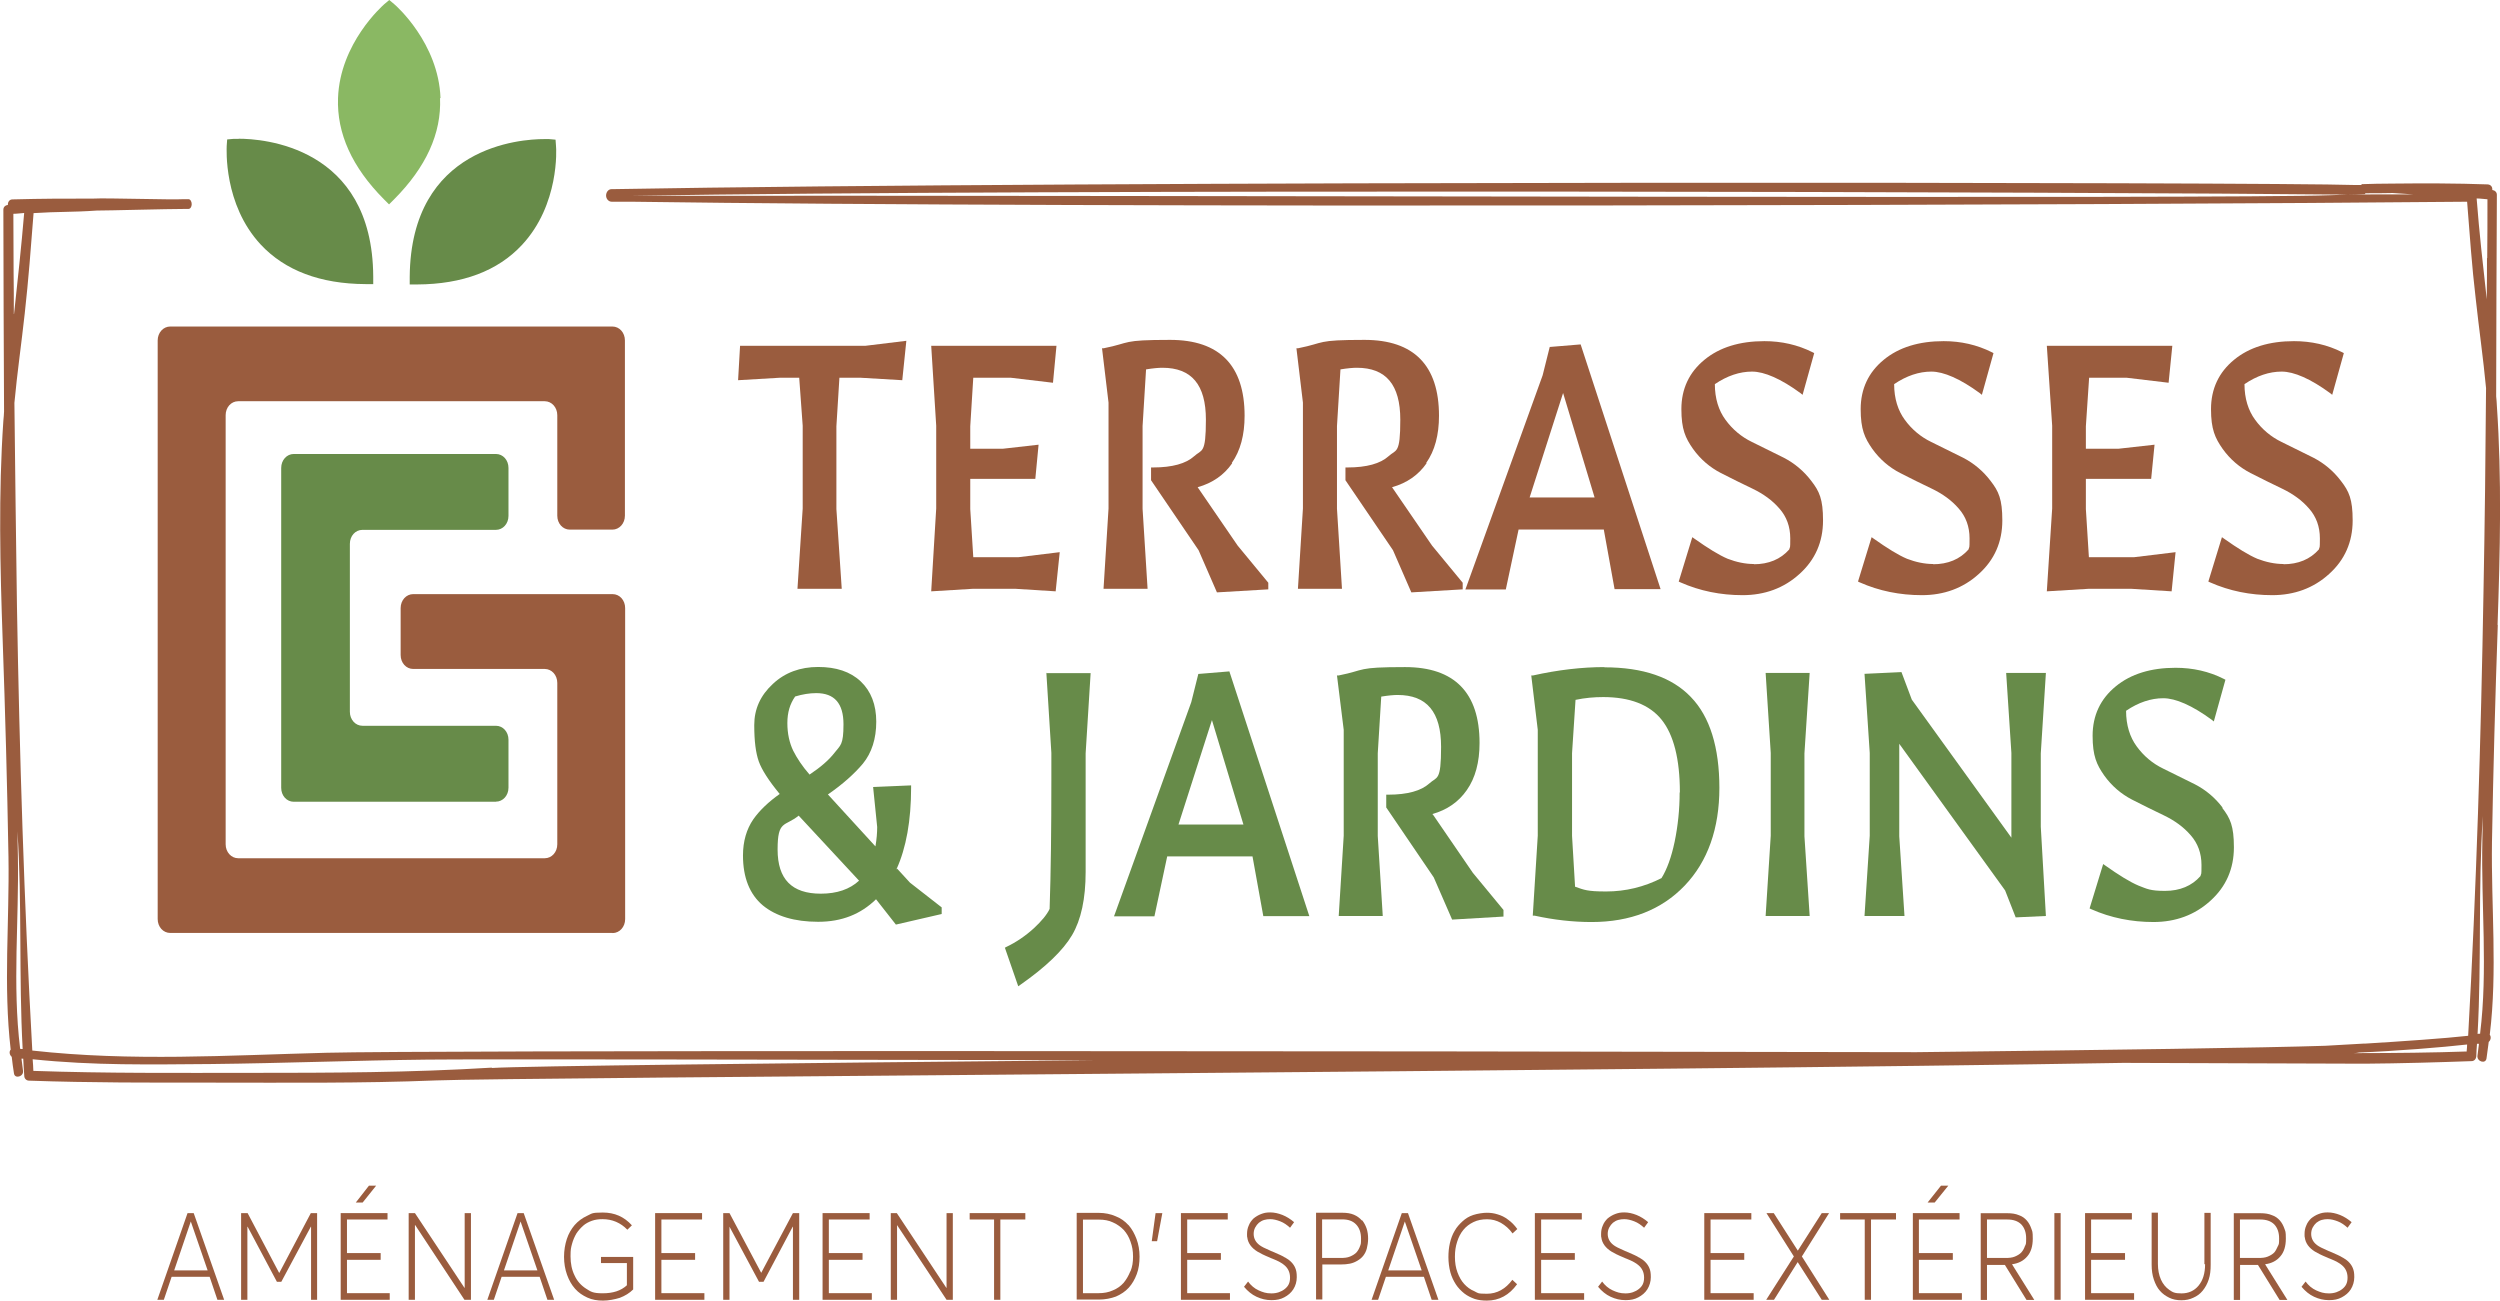 <?xml version="1.0" encoding="UTF-8"?>
<svg id="Calque_3" data-name="Calque 3" xmlns="http://www.w3.org/2000/svg" viewBox="0 0 215.15 111.93">
  <defs>
    <style>
      .cls-1 {
        fill: #8ab863;
      }

      .cls-1, .cls-2, .cls-3 {
        stroke-width: 0px;
      }

      .cls-2 {
        fill: #9a5c3e;
      }

      .cls-3 {
        fill: #678b49;
      }
    </style>
  </defs>
  <g>
    <path class="cls-3" d="M77.15,74.81c.84-1.84,1.26-4.21,1.26-7.03v-.19l-3.27.14.35,3.44c0,.48-.04,1.03-.15,1.67l-4.09-4.47c1.28-.88,2.29-1.79,3.01-2.65.76-.93,1.15-2.15,1.15-3.61s-.45-2.63-1.34-3.47-2.12-1.24-3.66-1.24-2.86.48-3.9,1.46c-1.06.98-1.6,2.15-1.6,3.54s.13,2.39.39,3.13c.26.72.84,1.63,1.8,2.8-.95.67-1.73,1.41-2.27,2.18-.58.84-.89,1.89-.89,3.11,0,1.91.58,3.35,1.71,4.3,1.13.93,2.73,1.41,4.76,1.41s3.66-.65,4.98-1.94l1.71,2.18,3.94-.91v-.57l-2.73-2.13-1.1-1.2-.04.05ZM68.74,70.2l5.19,5.59c-.8.74-1.9,1.12-3.29,1.12-2.49,0-3.72-1.24-3.72-3.8s.61-1.94,1.82-2.92h0ZM68.43,59.94c.63-.19,1.23-.29,1.82-.29,1.56,0,2.34.88,2.34,2.68s-.26,1.79-.76,2.44-1.23,1.27-2.16,1.89c-.63-.72-1.08-1.41-1.41-2.06-.32-.67-.5-1.46-.5-2.37s.22-1.65.67-2.29Z"/>
    <path class="cls-3" d="M90.05,57.91l.43,6.88v2.39c0,4.13-.04,7.84-.15,11.04-.22.48-.69,1.05-1.36,1.67-.71.65-1.52,1.2-2.36,1.6l-.13.07,1.15,3.32.17-.12c2.19-1.53,3.68-2.96,4.46-4.28s1.17-3.15,1.17-5.43v-10.21l.43-6.91h-3.79l-.02-.05Z"/>
    <path class="cls-3" d="M103.13,57.99l-.61,2.44-6.56,18.19-.09.24h3.48l1.1-5.16h7.34l.93,5.14h3.96l-6.88-21.06-2.66.22h-.02ZM107,70.96h-5.58l2.88-8.99,2.71,8.99Z"/>
    <path class="cls-3" d="M123.26,70.06c1.28-.36,2.27-1.05,2.97-2.06.74-1.05,1.1-2.41,1.1-4.06,0-4.33-2.16-6.53-6.41-6.53s-3.31.24-5.71.72h-.15s.58,4.68.58,4.68v9.11l-.43,6.91h3.79l-.43-6.88v-7.12l.3-4.88c.61-.1,1.08-.14,1.41-.14,2.51,0,3.74,1.46,3.74,4.47s-.35,2.53-1.02,3.15c-.69.62-1.86.96-3.53.96h-.17v1.1l4.09,6.02,1.58,3.63,4.42-.26v-.57l-2.64-3.2-3.44-5.02-.04-.02Z"/>
    <path class="cls-3" d="M138.08,57.41c-1.93,0-4,.24-6.15.72h-.15s.56,4.68.56,4.68v9.11l-.43,6.88h.15c1.64.36,3.29.55,4.91.55,3.33,0,6.02-1.05,8.01-3.13,1.99-2.08,2.99-4.92,2.99-8.41s-.82-6.14-2.45-7.82c-1.62-1.7-4.11-2.56-7.45-2.56v-.02ZM144.55,68.21c0,1.46-.15,2.87-.43,4.23-.28,1.34-.67,2.39-1.13,3.13-1.49.76-3.1,1.15-4.76,1.15s-1.9-.14-2.68-.41l-.26-4.37v-7.12l.3-4.59c.8-.17,1.6-.24,2.38-.24,2.29,0,3.98.65,5.02,1.94s1.58,3.39,1.58,6.26l-.02.02Z"/>
    <polygon class="cls-3" points="151.95 57.91 152.39 64.8 152.39 71.92 151.95 78.83 155.74 78.83 155.29 71.97 155.29 64.84 155.74 57.91 151.95 57.91"/>
    <polygon class="cls-3" points="172.65 57.91 173.1 64.8 173.1 72.09 164.53 60.21 163.64 57.84 160.46 57.99 160.91 64.8 160.91 71.92 160.46 78.83 163.9 78.83 163.45 71.97 163.45 64.01 172.56 76.63 173.47 78.95 176.07 78.83 175.63 71.15 175.63 64.84 176.07 57.91 172.65 57.91"/>
    <path class="cls-3" d="M191.28,69.51c-.65-.86-1.45-1.53-2.38-2.01-.91-.45-1.84-.91-2.75-1.36-.89-.43-1.67-1.08-2.27-1.91-.58-.79-.91-1.82-.91-3.06,1.06-.72,2.14-1.08,3.2-1.08s2.49.62,4.18,1.86l.17.14,1-3.59-.13-.07c-1.28-.65-2.68-.96-4.16-.96-2.12,0-3.85.53-5.15,1.6-1.32,1.08-1.99,2.51-1.99,4.25s.35,2.49,1,3.42c.65.91,1.47,1.6,2.4,2.08s1.86.93,2.75,1.36c.89.43,1.67.98,2.29,1.7.61.69.93,1.55.93,2.56s-.02.65-.09.96c-.74.84-1.77,1.27-3.05,1.27s-1.54-.17-2.27-.45c-.74-.31-1.71-.91-2.88-1.74l-.17-.12-1.17,3.82.15.07c1.67.74,3.46,1.1,5.35,1.1s3.55-.6,4.89-1.82c1.36-1.22,2.03-2.77,2.03-4.61s-.32-2.51-1-3.39l.02-.02Z"/>
  </g>
  <path class="cls-2" d="M52.7,80.29H14.65c-.61,0-1.08-.53-1.08-1.2V29.3c0-.67.48-1.2,1.08-1.2h38.05c.61,0,1.08.53,1.08,1.2v15.08c0,.67-.48,1.2-1.08,1.2h-3.66c-.61,0-1.08-.53-1.08-1.2v-8.65c0-.67-.48-1.2-1.08-1.2h-26.38c-.61,0-1.08.53-1.08,1.2v36.93c0,.67.48,1.2,1.08,1.2h26.38c.61,0,1.08-.53,1.08-1.2v-13.89c0-.67-.48-1.2-1.08-1.2h-11.32c-.61,0-1.08-.53-1.08-1.2v-4.04c0-.67.48-1.2,1.08-1.2h17.16c.61,0,1.08.53,1.08,1.2v26.77c0,.67-.48,1.2-1.08,1.2l-.02-.02Z"/>
  <path class="cls-3" d="M42.68,69h-17.4c-.61,0-1.08-.53-1.08-1.2v-27.53c0-.67.48-1.2,1.08-1.2h17.4c.61,0,1.08.53,1.08,1.2v4.13c0,.67-.48,1.2-1.08,1.2h-11.49c-.61,0-1.08.53-1.08,1.2v14.46c0,.67.48,1.2,1.08,1.2h11.49c.61,0,1.08.53,1.08,1.2v4.13c0,.67-.48,1.2-1.08,1.2v.02Z"/>
  <path class="cls-3" d="M20.54,11.95h-.43l-.56.05-.04.55c0,.22-.3,5.04,2.94,8.51,2.08,2.22,5.11,3.37,9,3.39h.67v-.65c-.06-11.28-9.63-11.86-11.56-11.86h-.02Z"/>
  <path class="cls-1" d="M37.91,8.44c-.17-4.73-3.83-7.96-3.98-8.08l-.43-.36-.43.36c-.15.14-3.81,3.35-3.98,8.08-.11,3.04,1.21,5.95,3.94,8.7l.45.45.45-.45c2.73-2.75,4.07-5.66,3.94-8.7h.04Z"/>
  <path class="cls-3" d="M47.85,12.57l-.04-.55-.56-.05h-.43c-1.93,0-11.47.57-11.56,11.86v.65h.65c3.9-.02,6.93-1.17,9-3.39,3.25-3.47,2.97-8.32,2.94-8.51Z"/>
  <g>
    <polygon class="cls-2" points="74.08 32.51 77.65 32.72 78 29.33 74.47 29.76 63.69 29.76 63.52 32.72 67.09 32.51 68.78 32.51 69.08 36.64 69.08 43.76 68.63 50.67 72.44 50.67 71.98 43.81 71.98 36.69 72.24 32.51 74.08 32.51"/>
    <polygon class="cls-2" points="83.76 50.67 87.35 50.67 90.85 50.89 91.2 47.52 87.67 47.95 83.76 47.95 83.5 43.81 83.5 41.21 89.1 41.21 89.38 38.27 86.29 38.62 83.5 38.62 83.5 36.69 83.76 32.51 87 32.51 90.62 32.94 90.92 29.76 80.14 29.76 80.57 36.64 80.57 43.76 80.14 50.89 83.76 50.67"/>
    <path class="cls-2" d="M106.01,39.84c.74-1.05,1.1-2.41,1.1-4.06,0-4.33-2.16-6.53-6.41-6.53s-3.31.24-5.71.72h-.15s.56,4.68.56,4.68v9.11l-.43,6.91h3.79l-.43-6.88v-7.12l.3-4.88c.61-.1,1.08-.14,1.41-.14,2.51,0,3.74,1.46,3.74,4.47s-.35,2.53-1.02,3.15c-.69.62-1.86.96-3.53.96h-.17v1.1l4.09,6.02,1.58,3.63,4.42-.26v-.57l-2.64-3.2-3.44-5.02c1.28-.36,2.27-1.05,2.97-2.06l-.02-.02Z"/>
    <path class="cls-2" d="M122.74,39.84c.74-1.05,1.1-2.41,1.1-4.06,0-4.33-2.16-6.53-6.41-6.53s-3.31.24-5.71.72h-.15s.56,4.68.56,4.68v9.11l-.43,6.91h3.79l-.43-6.88v-7.12l.3-4.88c.61-.1,1.08-.14,1.41-.14,2.51,0,3.74,1.46,3.74,4.47s-.35,2.53-1.02,3.15c-.69.62-1.86.96-3.53.96h-.17v1.1l4.09,6.02,1.58,3.63,4.42-.26v-.57l-2.64-3.2-3.44-5.02c1.28-.36,2.27-1.05,2.97-2.06l-.02-.02Z"/>
    <path class="cls-2" d="M138.02,45.56l.93,5.14h3.96l-6.88-21.06-2.66.22-.61,2.44-6.56,18.19-.09.24h3.48l1.1-5.16h7.34-.02ZM137.22,42.81h-5.58l2.88-8.99,2.71,8.99h0Z"/>
    <path class="cls-2" d="M150.96,48.54c-.78,0-1.54-.17-2.27-.45-.74-.31-1.71-.91-2.88-1.74l-.17-.12-1.17,3.82.15.07c1.67.74,3.46,1.1,5.35,1.1s3.55-.6,4.89-1.82c1.36-1.22,2.03-2.77,2.03-4.61s-.32-2.51-1-3.39c-.65-.86-1.45-1.53-2.38-2.01-.91-.45-1.84-.91-2.75-1.36-.89-.43-1.67-1.08-2.27-1.91-.58-.79-.91-1.82-.91-3.06,1.06-.72,2.14-1.08,3.2-1.08s2.49.62,4.18,1.86l.17.14,1-3.59-.13-.07c-1.3-.65-2.68-.96-4.16-.96-2.12,0-3.85.53-5.15,1.6-1.32,1.08-1.99,2.51-1.99,4.25s.35,2.49,1,3.42c.65.91,1.47,1.6,2.4,2.08s1.86.93,2.75,1.36c.89.43,1.67.98,2.29,1.7.61.69.93,1.55.93,2.56s-.02.65-.09.96c-.74.84-1.77,1.27-3.05,1.27l.02-.02Z"/>
    <path class="cls-2" d="M166.39,48.54c-.78,0-1.54-.17-2.27-.45-.74-.31-1.71-.91-2.88-1.74l-.17-.12-1.17,3.82.15.07c1.67.74,3.46,1.1,5.35,1.1s3.55-.6,4.89-1.82c1.36-1.22,2.03-2.77,2.03-4.61s-.32-2.51-1-3.39c-.65-.86-1.45-1.53-2.38-2.01-.91-.45-1.84-.91-2.75-1.36-.89-.43-1.67-1.08-2.27-1.91-.58-.79-.91-1.82-.91-3.06,1.06-.72,2.14-1.08,3.2-1.08s2.49.62,4.18,1.86l.17.14,1-3.59-.13-.07c-1.3-.65-2.68-.96-4.16-.96-2.12,0-3.85.53-5.15,1.6-1.32,1.08-1.99,2.51-1.99,4.25s.35,2.49,1,3.42c.65.91,1.47,1.6,2.4,2.08s1.86.93,2.75,1.36c.89.43,1.67.98,2.29,1.7.61.69.93,1.55.93,2.56s-.02.65-.09.96c-.74.84-1.77,1.27-3.05,1.27l.02-.02Z"/>
    <polygon class="cls-2" points="179.79 50.67 183.38 50.67 186.89 50.89 187.23 47.52 183.68 47.95 179.77 47.95 179.51 43.81 179.51 41.21 185.13 41.21 185.42 38.27 182.3 38.62 179.51 38.62 179.51 36.69 179.79 32.51 183.03 32.51 186.63 32.94 186.95 29.76 176.15 29.76 176.61 36.64 176.61 43.76 176.15 50.89 179.79 50.67"/>
    <path class="cls-2" d="M196.54,48.54c-.78,0-1.54-.17-2.27-.45-.74-.31-1.71-.91-2.88-1.74l-.17-.12-1.17,3.82.15.07c1.67.74,3.46,1.1,5.35,1.1s3.55-.6,4.89-1.82c1.36-1.22,2.03-2.77,2.03-4.61s-.32-2.51-1-3.39c-.65-.86-1.45-1.53-2.38-2.01-.91-.45-1.84-.91-2.75-1.36-.89-.43-1.67-1.08-2.27-1.91-.58-.79-.91-1.82-.91-3.06,1.06-.72,2.14-1.08,3.2-1.08s2.49.62,4.18,1.86l.17.14,1-3.59-.13-.07c-1.28-.65-2.68-.96-4.16-.96-2.12,0-3.85.53-5.15,1.6-1.32,1.08-1.99,2.51-1.99,4.25s.35,2.49,1,3.42c.65.91,1.47,1.6,2.4,2.08s1.86.93,2.75,1.36c.89.43,1.67.98,2.29,1.7.61.69.93,1.55.93,2.56s-.02.65-.09.96c-.74.84-1.77,1.27-3.05,1.27l.02-.02Z"/>
    <path class="cls-2" d="M214.94,53.78c.22-6.29.37-12.57-.06-18.86,0-.26-.04-.53-.06-.81.02-5.78.02-11.57.06-17.35,0-.22-.17-.38-.39-.41.02-.22-.09-.45-.39-.48-2.75-.1-5.5-.1-8.25-.07-.87,0-1.73.02-2.62.05v.07h-.65c-6.58-.24-108.65-.38-149.99.36h0c-.24.02-.43.26-.43.55s.22.53.48.53h1.73c39.98.57,128.5.29,157.95,0,.22,2.77.41,5.57.74,8.34.28,2.58.65,5.14.89,7.7-.04,5.83-.11,11.69-.22,17.52-.22,12.76-.61,25.48-1.32,38.22-1.95.22-5.71.48-8.83.67h-.13c-1.3.07-2.49.14-3.35.19-5.19.17-18.42.36-35.17.55-48.87-.1-128.32-.17-136.81.05-8.55.22-16.8.76-25.34-.19-.71-12.74-1.1-25.46-1.32-38.22-.09-5.83-.15-11.69-.22-17.52.24-2.58.61-5.14.89-7.7.32-2.87.54-5.76.76-8.63,2.12-.14,3.31-.07,5.43-.22,1.08,0,6.02-.14,7.62-.14h.28c.15,0,.28-.17.28-.41h0c0-.24-.13-.43-.28-.43h-.37c-1.13.07-6.71-.12-7.83-.05-2.75,0-4.2,0-6.95.07-.28,0-.41.26-.39.48-.22.02-.39.17-.39.41.02,5.78.02,11.57.06,17.35,0,.26-.04.53-.06.81-.43,6.29-.28,12.57-.06,18.86.22,6.21.39,12.43.5,18.67.09,5.55-.45,11.07.19,16.59-.15.17-.11.45.09.62.06.48.11.96.19,1.41.06.53.87.29.78-.22-.04-.33-.09-.69-.13-1.03h.15c.02.5.06.98.09,1.48,0,.22.17.41.41.41,5.43.19,10.35.17,15.8.17,6.41,0,12.81.07,19.22-.19,6.34-.26,104.84-.81,145.21-1.51,8.25.02,15.26.05,20.45.07h.41c2.84-.02,6.36-.12,9.11-.22.24,0,.39-.19.41-.41,0-.36.04-.72.06-1.08h.17c-.04.33-.09.69-.13,1.03-.06.5.71.74.78.22.06-.48.13-.96.19-1.41.19-.17.22-.45.09-.62.67-5.5.11-11.04.19-16.59.11-6.21.28-12.43.5-18.67l-.02-.02ZM201.99,16.75c-.5,0-.97.05-1.47.05-8.9.33-97.35,0-146.18.05h0c35.56-.6,126.81-.33,147.65-.1.52,0,1.04-.05,1.56-.05v-.07c.78,0,1.58,0,2.36-.02.61.05,1.19.07,1.8.12-2.68,0-5.43,0-5.71.02ZM1.19,27.03c0-1.2,0-2.37-.02-3.56,0-1.7-.02-3.37-.02-5.07.3,0,.63-.05.93-.07-.24,2.89-.56,5.78-.87,8.68l-.02.02ZM1.73,90.23c-.67-5.5-.09-11.02-.19-16.54,0-.72-.04-1.43-.04-2.15.41,6.24.11,12.48.45,18.74-.06,0-.15,0-.22-.02v-.02ZM42.33,91.88c-6.95.43-13.87.45-20.82.45-6.38,0-12.25.05-18.64-.17,0-.33-.04-.67-.06-1,5.28.55,10.11.45,15.41.41,6.17-.07,12.34-.31,18.51-.38,4.59-.05,28.66,0,57.61.05-27.1.26-49.35.5-52.01.67v-.02ZM212.3,90.49c-2.77.1-6.3.14-9.07.14h-.65c.15,0,.3-.02.45-.05,3.1-.12,7.19-.45,9.29-.69,0,.19-.02.38-.04.57l.02.02ZM213.44,88.96c-.06,0-.15,0-.22.02.35-6.24.04-12.48.45-18.74,0,.72-.04,1.43-.04,2.15-.11,5.52.48,11.07-.19,16.54v.02ZM214.03,22.2c0,1.2,0,2.37-.02,3.56-.32-2.89-.65-5.78-.87-8.68.3,0,.63.05.93.07,0,1.7,0,3.37-.02,5.07l-.02-.02Z"/>
    <path class="cls-2" d="M16.14,104.4l-2.6,7.46h.56l.67-1.98h3.27l.67,1.98h.58l-2.62-7.46h-.56.02ZM14.99,109.33l1.43-4.21h0l1.45,4.21s-2.88,0-2.88,0Z"/>
    <polygon class="cls-2" points="24.04 109.54 24.02 109.54 21.31 104.4 20.75 104.4 20.75 111.86 21.29 111.86 21.29 105.57 21.31 105.57 23.83 110.31 24.21 110.31 26.75 105.57 26.77 105.57 26.77 111.86 27.29 111.86 27.29 104.4 26.75 104.4 24.04 109.54"/>
    <polygon class="cls-2" points="29.86 108.42 32.76 108.42 32.76 107.84 29.86 107.84 29.86 104.95 33.35 104.95 33.35 104.4 29.32 104.4 29.32 111.86 33.54 111.86 33.54 111.29 29.86 111.29 29.86 108.42"/>
    <polygon class="cls-2" points="31.75 102.04 30.62 103.49 31.21 103.49 32.37 102.04 31.75 102.04"/>
    <polygon class="cls-2" points="39.99 110.83 39.97 110.83 35.71 104.4 35.17 104.4 35.17 111.86 35.71 111.86 35.71 105.43 35.73 105.43 39.97 111.86 40.53 111.86 40.53 104.4 39.99 104.4 39.99 110.83"/>
    <path class="cls-2" d="M44.54,104.4l-2.6,7.46h.56l.67-1.98h3.27l.67,1.98h.58l-2.62-7.46h-.56.02ZM43.37,109.33l1.43-4.21h0l1.45,4.21h-2.88Z"/>
    <path class="cls-2" d="M51.72,108.7h2.23v1.91c-.52.48-1.21.69-2.08.69s-1.02-.14-1.45-.41c-.41-.26-.76-.65-.97-1.12-.24-.48-.35-1.03-.35-1.65s.04-.74.13-1.08c.09-.33.22-.62.37-.88.17-.26.37-.48.58-.67s.48-.33.76-.43.58-.14.91-.14c.84,0,1.56.31,2.14.91l.39-.38c-.67-.74-1.49-1.1-2.51-1.1s-.93.1-1.36.29c-.41.19-.76.45-1.06.79-.28.33-.52.74-.67,1.2s-.24.98-.24,1.53.09,1.08.26,1.55.39.86.69,1.2.65.57,1.06.76c.41.19.87.26,1.34.26s1-.1,1.45-.24c.45-.17.84-.41,1.15-.72v-2.8h-2.77v.57-.05Z"/>
    <polygon class="cls-2" points="56.92 108.42 59.82 108.42 59.82 107.84 56.92 107.84 56.92 104.95 60.42 104.95 60.42 104.4 56.38 104.4 56.38 111.86 60.62 111.86 60.62 111.29 56.92 111.29 56.92 108.42"/>
    <polygon class="cls-2" points="65.51 109.54 65.51 109.54 62.78 104.4 62.24 104.4 62.24 111.86 62.78 111.86 62.78 105.57 62.78 105.57 65.32 110.31 65.71 110.31 68.22 105.57 68.24 105.57 68.24 111.86 68.78 111.86 68.78 104.4 68.24 104.4 65.51 109.54"/>
    <polygon class="cls-2" points="71.33 108.42 74.23 108.42 74.23 107.84 71.33 107.84 71.33 104.95 74.84 104.95 74.84 104.4 70.79 104.4 70.79 111.86 75.03 111.86 75.03 111.29 71.33 111.29 71.33 108.42"/>
    <polygon class="cls-2" points="81.46 110.83 81.44 110.83 77.18 104.4 76.66 104.4 76.66 111.86 77.2 111.86 77.2 105.43 77.2 105.43 81.46 111.86 82 111.86 82 104.4 81.46 104.4 81.46 110.83"/>
    <polygon class="cls-2" points="83.45 104.95 85.55 104.95 85.55 111.86 86.09 111.86 86.09 104.95 88.24 104.95 88.24 104.4 83.45 104.4 83.45 104.95"/>
    <path class="cls-2" d="M97.11,105.43c-.3-.33-.67-.6-1.1-.76-.43-.19-.93-.29-1.45-.29h-1.9v7.46h1.93c.52,0,1.02-.1,1.45-.26.43-.19.8-.43,1.1-.76.3-.33.52-.72.69-1.17.17-.45.24-.96.24-1.51s-.09-1.05-.26-1.51c-.17-.45-.39-.86-.69-1.2ZM97.28,109.4c-.15.38-.35.72-.58,1-.26.29-.56.5-.93.65-.37.17-.78.24-1.21.24h-1.36v-6.33h1.39c.43,0,.84.07,1.19.24.37.17.67.38.93.65.26.29.45.62.58,1,.15.41.22.81.22,1.29s-.06.88-.22,1.27h0Z"/>
    <polygon class="cls-2" points="99.12 106.82 99.58 106.82 100.03 104.4 99.45 104.4 99.12 106.82"/>
    <polygon class="cls-2" points="102.17 108.42 105.07 108.42 105.07 107.84 102.17 107.84 102.17 104.95 105.66 104.95 105.66 104.4 101.63 104.4 101.63 111.86 105.85 111.86 105.85 111.29 102.17 111.29 102.17 108.42"/>
    <path class="cls-2" d="M110.55,108.2c-.15-.1-.5-.26-1.06-.5-.04,0-.11-.05-.17-.07-.45-.19-.78-.36-.93-.48-.32-.24-.5-.57-.5-.96,0-.19.04-.38.13-.55s.19-.29.32-.41c.13-.1.28-.19.45-.24.17-.05.35-.07.52-.07.28,0,.56.07.87.19s.58.31.84.55l.35-.48c-.3-.26-.65-.48-1-.62s-.71-.22-1.06-.22-.54.05-.78.14-.45.22-.65.38c-.17.17-.32.36-.41.6-.11.24-.15.48-.15.74s0,.19.02.29c.06.5.37.91.87,1.22.19.12.56.31,1.1.53,0,0,.09.05.24.1.48.19.8.38.97.53.32.26.5.62.5,1.08s-.15.74-.45.98-.69.38-1.15.38-.74-.1-1.1-.26-.67-.43-.91-.76l-.35.45c.32.38.67.67,1.08.86.41.19.82.29,1.28.29s.78-.07,1.1-.24c.32-.17.58-.38.78-.69s.3-.67.3-1.05-.04-.57-.13-.79c-.15-.36-.45-.67-.89-.91h-.04Z"/>
    <path class="cls-2" d="M117.19,105.02c-.17-.19-.39-.36-.67-.48s-.61-.17-.97-.17h-2.29v7.46h.54v-3.01h1.6c.28,0,.54-.02.78-.07.24-.05.45-.14.65-.26s.37-.26.5-.43c.13-.17.24-.38.3-.62.06-.24.11-.53.11-.84s-.04-.62-.13-.88c-.09-.26-.22-.5-.37-.69h-.04ZM117.04,107.25c-.06.19-.17.38-.3.53-.13.14-.32.26-.56.36s-.5.12-.82.12h-1.58v-3.32h1.75c.5,0,.89.14,1.17.43.28.29.43.69.43,1.22s-.02.45-.09.67Z"/>
    <path class="cls-2" d="M120.64,104.4l-2.6,7.46h.56l.67-1.98h3.27l.67,1.98h.58l-2.62-7.46h-.56.02ZM119.47,109.33l1.43-4.21h0l1.45,4.21h-2.88Z"/>
    <path class="cls-2" d="M125.94,105.84c.24-.29.52-.5.87-.67.35-.17.74-.24,1.17-.24s.8.1,1.19.31c.37.22.71.5,1,.91l.41-.38c-.24-.33-.5-.6-.8-.81-.28-.22-.58-.36-.89-.45-.3-.1-.61-.14-.93-.14s-.8.07-1.17.19-.67.31-.93.55-.5.5-.67.81c-.19.31-.32.67-.41,1.05s-.13.79-.13,1.22.06.91.17,1.31.28.74.48,1.05c.19.29.45.55.71.76.28.22.58.36.91.48.32.1.67.14,1.04.14,1.06,0,1.93-.48,2.6-1.41l-.41-.38c-.58.79-1.32,1.2-2.19,1.2s-.76-.07-1.08-.22c-.35-.14-.63-.36-.87-.62s-.43-.6-.58-1-.22-.84-.22-1.34.06-.88.19-1.29c.13-.41.3-.74.54-1.03h0Z"/>
    <polygon class="cls-2" points="132.63 108.42 135.53 108.42 135.53 107.84 132.63 107.84 132.63 104.95 136.13 104.95 136.13 104.4 132.09 104.4 132.09 111.86 136.33 111.86 136.33 111.29 132.63 111.29 132.63 108.42"/>
    <path class="cls-2" d="M141.02,108.2c-.15-.1-.5-.26-1.06-.5-.04,0-.11-.05-.17-.07-.45-.19-.78-.36-.93-.48-.32-.24-.5-.57-.5-.96,0-.19.04-.38.13-.55s.19-.29.32-.41c.13-.1.28-.19.45-.24s.35-.07.52-.07c.28,0,.56.07.87.19s.58.31.84.55l.35-.48c-.3-.26-.65-.48-1-.62s-.71-.22-1.06-.22-.54.05-.78.14-.45.22-.65.38c-.17.17-.32.36-.41.6-.11.24-.15.48-.15.74s0,.19.02.29c.06.5.37.91.87,1.22.19.12.56.31,1.1.53,0,0,.09.05.24.1.48.19.8.38.97.53.32.26.5.62.5,1.08s-.15.74-.45.98c-.3.24-.69.38-1.15.38s-.74-.1-1.1-.26c-.37-.17-.67-.43-.91-.76l-.35.45c.32.38.67.67,1.08.86.41.19.82.29,1.28.29s.78-.07,1.1-.24.58-.38.78-.69c.19-.31.3-.67.3-1.05s-.04-.57-.13-.79c-.15-.36-.45-.67-.89-.91h-.04Z"/>
    <polygon class="cls-2" points="147.21 108.42 150.11 108.42 150.11 107.84 147.21 107.84 147.21 104.95 150.72 104.95 150.72 104.4 146.67 104.4 146.67 111.86 150.92 111.86 150.92 111.29 147.21 111.29 147.21 108.42"/>
    <polygon class="cls-2" points="157.41 104.4 156.78 104.4 154.72 107.63 154.72 107.63 152.65 104.4 152.02 104.4 154.38 108.13 152 111.86 152.67 111.86 154.7 108.63 154.72 108.63 156.78 111.86 157.43 111.86 155.07 108.13 157.41 104.4"/>
    <polygon class="cls-2" points="158.36 104.95 160.48 104.95 160.48 111.86 161.02 111.86 161.02 104.95 163.17 104.95 163.17 104.4 158.36 104.4 158.36 104.95"/>
    <polygon class="cls-2" points="167.04 102.04 165.89 103.49 166.5 103.49 167.67 102.04 167.04 102.04"/>
    <polygon class="cls-2" points="165.14 108.42 168.06 108.42 168.06 107.84 165.14 107.84 165.14 104.95 168.64 104.95 168.64 104.4 164.62 104.4 164.62 111.86 168.84 111.86 168.84 111.29 165.14 111.29 165.14 108.42"/>
    <path class="cls-2" d="M173.16,108.8c.56-.07,1-.31,1.3-.67.32-.36.48-.88.48-1.53s-.04-.62-.13-.88c-.09-.26-.22-.5-.39-.69s-.39-.36-.67-.45c-.28-.12-.61-.17-.97-.17h-2.32v7.46h.54v-3.01h1.54l1.86,3.01h.67l-1.9-3.04h0v-.02ZM171,108.27v-3.32h1.75c.52,0,.91.14,1.19.41.28.29.43.69.43,1.22s-.02.48-.11.67c-.06.19-.17.38-.3.53-.13.14-.32.26-.56.36s-.5.12-.82.12h-1.6l.02.02Z"/>
    <rect class="cls-2" x="176.8" y="104.4" width=".54" height="7.46"/>
    <polygon class="cls-2" points="179.96 108.42 182.88 108.42 182.88 107.84 179.96 107.84 179.96 104.95 183.47 104.95 183.47 104.4 179.44 104.4 179.44 111.86 183.66 111.86 183.66 111.29 179.96 111.29 179.96 108.42"/>
    <path class="cls-2" d="M189.77,108.8c0,.79-.19,1.39-.56,1.84-.37.45-.87.67-1.47.67s-.76-.1-1.06-.31-.54-.5-.71-.88-.26-.84-.26-1.34v-4.42h-.54v4.47c0,.48.06.91.19,1.29.13.38.3.72.52.96.22.26.5.45.8.6s.65.22,1.04.22.74-.07,1.04-.22c.32-.14.58-.33.8-.6s.39-.57.52-.96c.13-.38.17-.81.17-1.27v-4.47h-.54v4.42h.06Z"/>
    <path class="cls-2" d="M194.94,108.8c.56-.07,1-.31,1.3-.67.32-.36.48-.88.48-1.53s-.04-.62-.13-.88c-.09-.26-.22-.5-.39-.69s-.39-.36-.67-.45c-.28-.12-.61-.17-.97-.17h-2.32v7.46h.54v-3.01h1.54l1.86,3.01h.67l-1.9-3.04h0v-.02ZM192.77,108.27v-3.32h1.75c.52,0,.91.14,1.19.41.28.29.43.69.43,1.22s-.02.48-.11.67-.17.38-.3.53c-.13.14-.32.26-.56.36s-.5.12-.82.12h-1.6l.02.02Z"/>
    <path class="cls-2" d="M201.56,108.2c-.15-.1-.5-.26-1.06-.5-.04,0-.11-.05-.17-.07-.45-.19-.78-.36-.93-.48-.32-.24-.5-.57-.5-.96,0-.19.04-.38.13-.55s.19-.29.32-.41c.13-.1.28-.19.45-.24s.35-.07.52-.07c.28,0,.56.07.87.19s.58.31.84.55l.35-.48c-.3-.26-.65-.48-1-.62s-.71-.22-1.06-.22-.54.05-.78.14-.45.22-.65.38c-.17.17-.32.36-.41.6-.11.24-.15.48-.15.74s0,.19.02.29c.06.5.37.91.87,1.22.19.12.56.31,1.1.53,0,0,.09.05.24.1.48.19.8.38.97.53.32.26.5.62.5,1.08s-.15.74-.45.98c-.3.24-.69.38-1.15.38s-.74-.1-1.1-.26c-.37-.17-.67-.43-.91-.76l-.35.45c.32.38.67.67,1.08.86.41.19.82.29,1.28.29s.78-.07,1.1-.24.58-.38.78-.69c.19-.31.3-.67.3-1.05s-.04-.57-.13-.79c-.15-.36-.45-.67-.89-.91h-.04Z"/>
  </g>
</svg>
